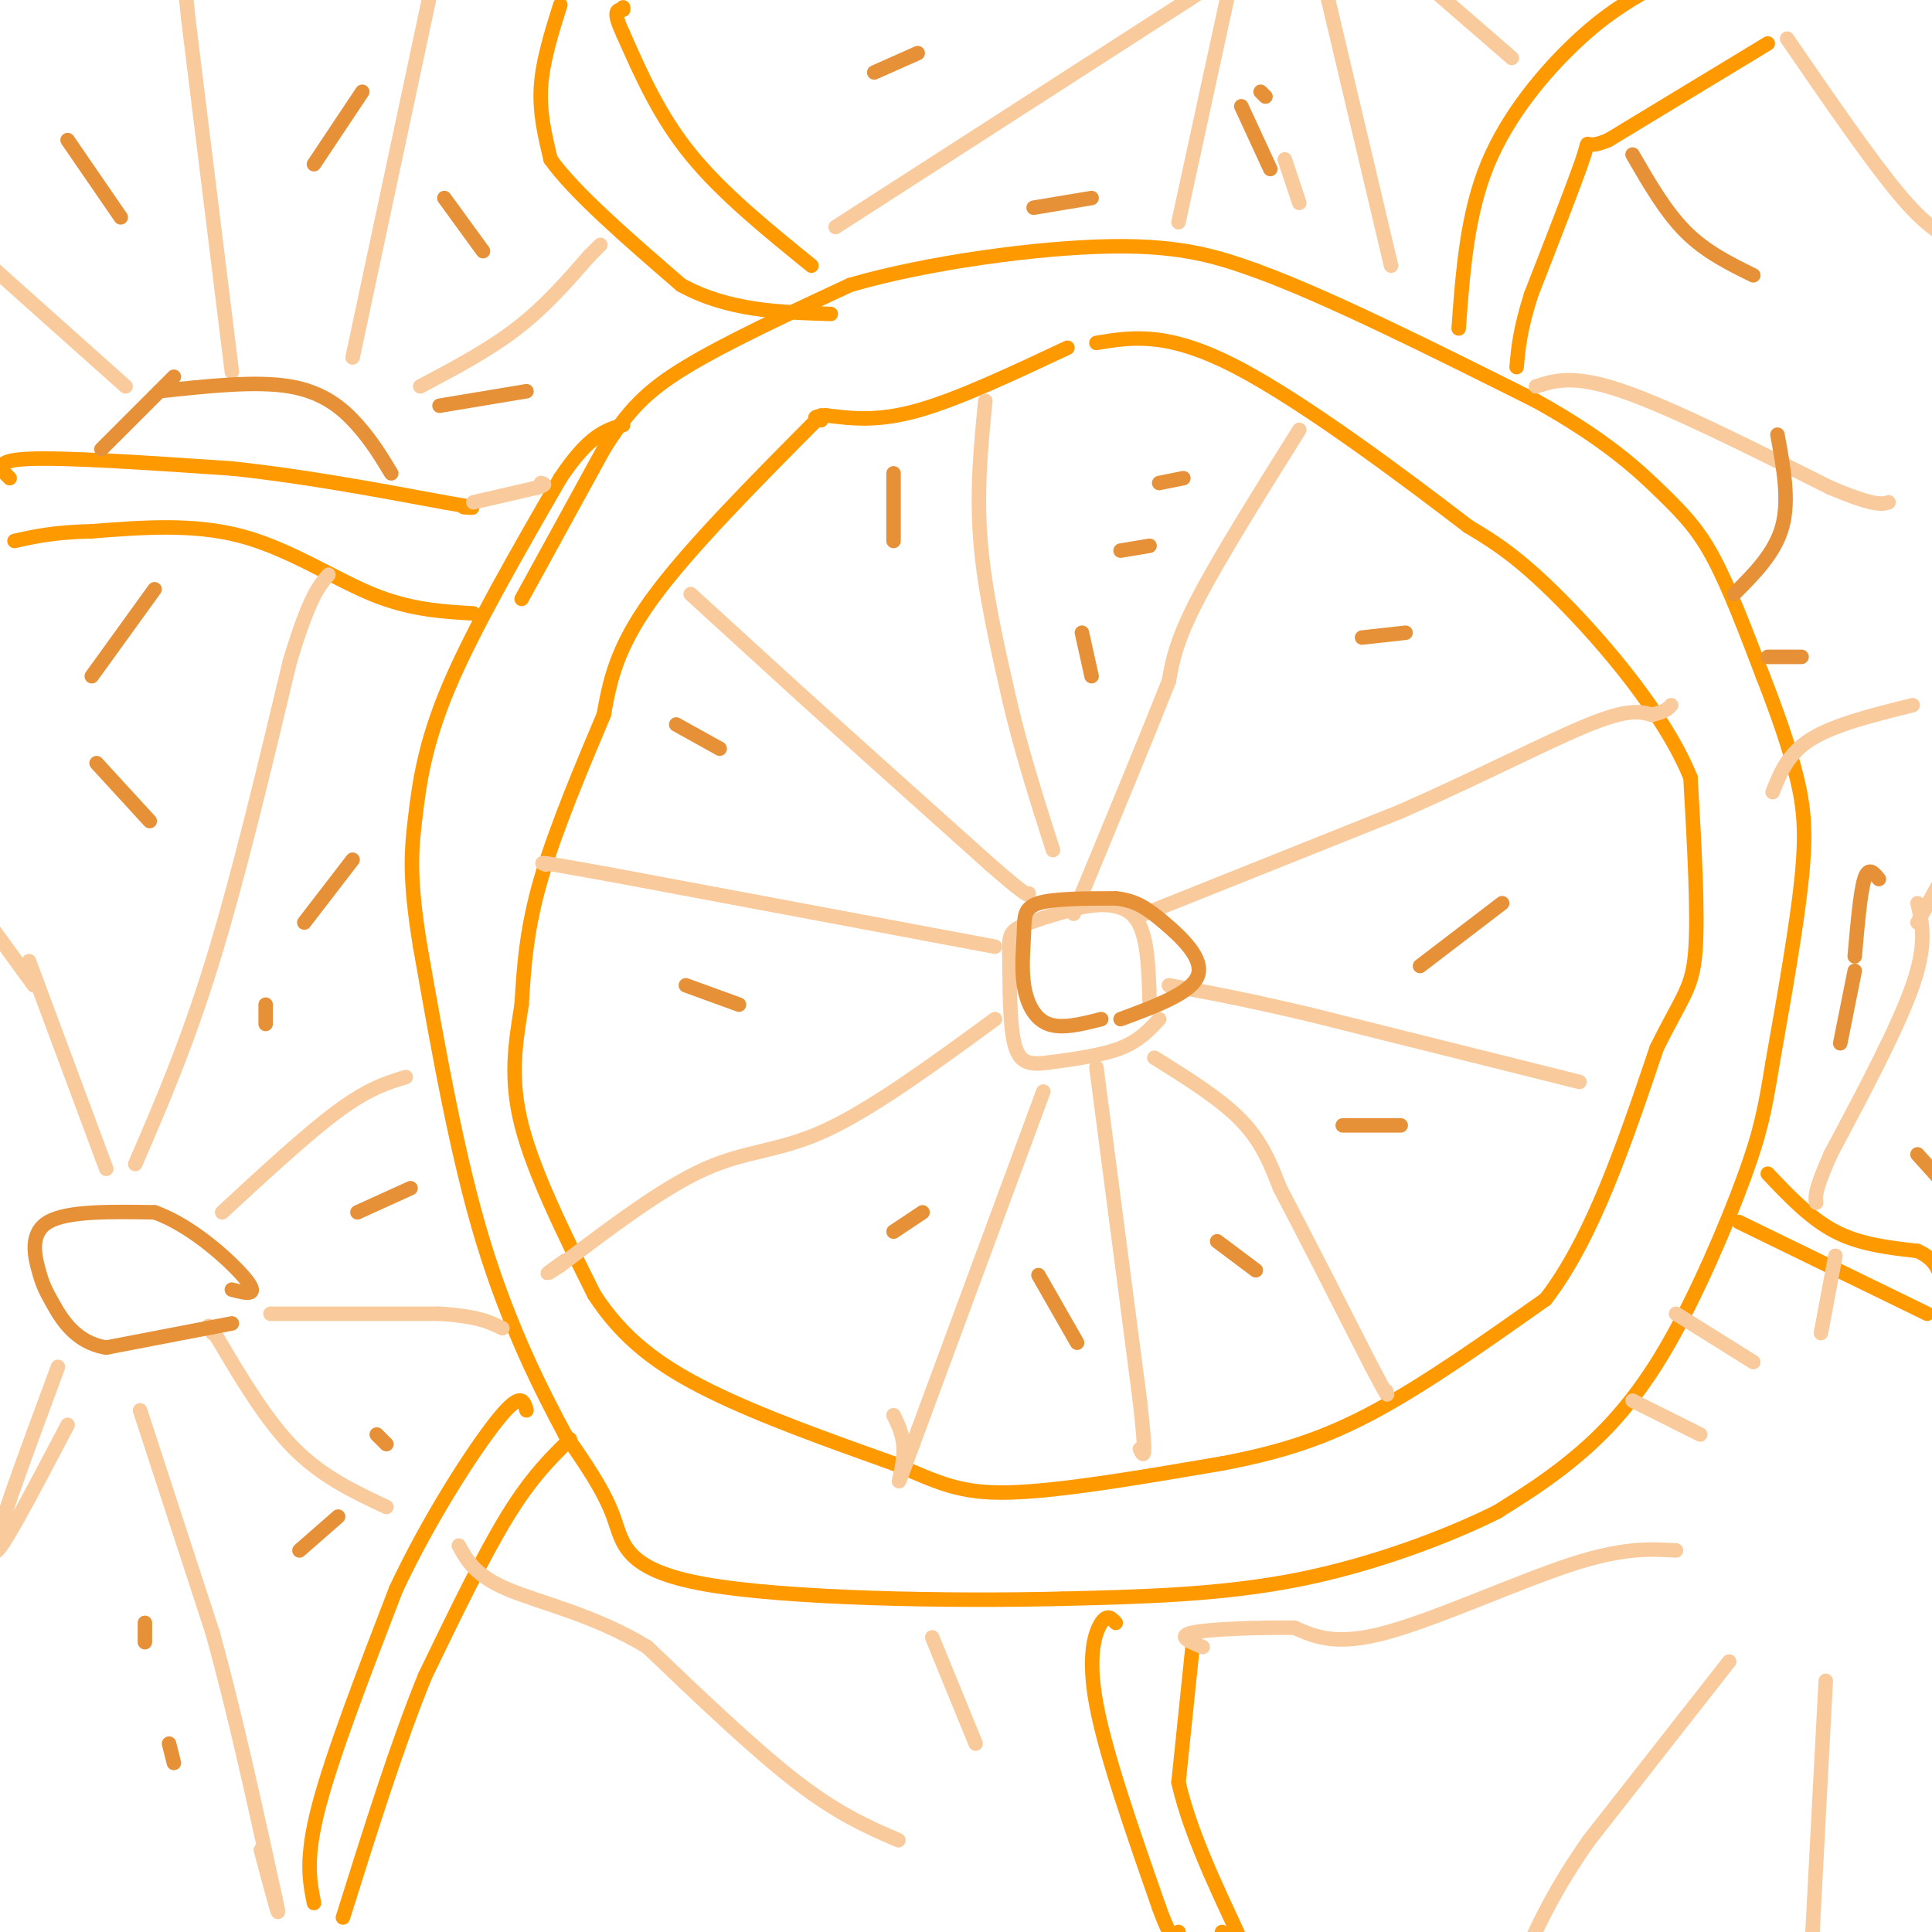 <svg viewBox='0 0 400 400' version='1.1' xmlns='http://www.w3.org/2000/svg' xmlns:xlink='http://www.w3.org/1999/xlink'><g fill='none' stroke='#ff9900' stroke-width='3' stroke-linecap='round' stroke-linejoin='round'><path d='M108,124c0.000,0.000 17.000,-31.000 17,-31'/><path d='M125,93c4.911,-7.844 8.689,-11.956 17,-17c8.311,-5.044 21.156,-11.022 34,-17'/><path d='M176,59c15.956,-4.644 38.844,-7.756 54,-8c15.156,-0.244 22.578,2.378 30,5'/><path d='M260,56c14.667,5.333 36.333,16.167 58,27'/><path d='M318,83c14.321,7.929 21.125,14.250 26,19c4.875,4.750 7.821,7.929 11,14c3.179,6.071 6.589,15.036 10,24'/><path d='M365,140c3.000,7.667 5.500,14.833 7,21c1.500,6.167 2.000,11.333 1,21c-1.000,9.667 -3.500,23.833 -6,38'/><path d='M367,220c-1.550,9.506 -2.426,14.270 -6,24c-3.574,9.730 -9.847,24.427 -16,35c-6.153,10.573 -12.187,17.021 -18,22c-5.813,4.979 -11.407,8.490 -17,12'/><path d='M310,313c-9.578,4.800 -25.022,10.800 -41,14c-15.978,3.200 -32.489,3.600 -49,4'/><path d='M220,331c-23.310,0.571 -57.083,-0.000 -74,-3c-16.917,-3.000 -16.976,-8.429 -19,-14c-2.024,-5.571 -6.012,-11.286 -10,-17'/><path d='M117,297c-4.756,-8.822 -11.644,-22.378 -17,-40c-5.356,-17.622 -9.178,-39.311 -13,-61'/><path d='M87,196c-2.381,-14.452 -1.833,-20.083 -1,-27c0.833,-6.917 1.952,-15.119 7,-27c5.048,-11.881 14.024,-27.440 23,-43'/><path d='M116,99c6.000,-9.000 9.500,-10.000 13,-11'/><path d='M170,86c-13.750,13.833 -27.500,27.667 -35,38c-7.500,10.333 -8.750,17.167 -10,24'/><path d='M125,148c-4.267,10.133 -9.933,23.467 -13,34c-3.067,10.533 -3.533,18.267 -4,26'/><path d='M108,208c-1.289,8.044 -2.511,15.156 0,25c2.511,9.844 8.756,22.422 15,35'/><path d='M123,268c5.978,9.222 13.422,14.778 24,20c10.578,5.222 24.289,10.111 38,15'/><path d='M185,303c9.289,3.933 13.511,6.267 24,6c10.489,-0.267 27.244,-3.133 44,-6'/><path d='M253,303c12.400,-2.356 21.400,-5.244 32,-11c10.600,-5.756 22.800,-14.378 35,-23'/><path d='M320,269c9.667,-12.500 16.333,-32.250 23,-52'/><path d='M343,217c5.400,-10.933 7.400,-12.267 8,-20c0.600,-7.733 -0.200,-21.867 -1,-36'/><path d='M350,161c-5.311,-13.156 -18.089,-28.044 -27,-37c-8.911,-8.956 -13.956,-11.978 -19,-15'/><path d='M304,109c-12.333,-9.444 -33.667,-25.556 -48,-33c-14.333,-7.444 -21.667,-6.222 -29,-5'/><path d='M221,72c-11.333,5.333 -22.667,10.667 -31,13c-8.333,2.333 -13.667,1.667 -19,1'/><path d='M171,86c-3.333,0.333 -2.167,0.667 -1,1'/><path d='M168,55c-9.250,-7.500 -18.500,-15.000 -25,-23c-6.500,-8.000 -10.250,-16.500 -14,-25'/><path d='M129,7c-2.333,-5.000 -1.167,-5.000 0,-5'/><path d='M129,2c0.000,-0.833 0.000,-0.417 0,0'/><path d='M116,1c-1.833,5.833 -3.667,11.667 -4,17c-0.333,5.333 0.833,10.167 2,15'/><path d='M114,33c4.833,6.833 15.917,16.417 27,26'/><path d='M141,59c9.667,5.333 20.333,5.667 31,6'/><path d='M302,68c0.867,-11.822 1.733,-23.644 6,-34c4.267,-10.356 11.933,-19.244 18,-25c6.067,-5.756 10.533,-8.378 15,-11'/><path d='M366,9c0.000,0.000 -33.000,20.000 -33,20'/><path d='M333,29c-5.756,2.489 -3.644,-1.289 -5,3c-1.356,4.289 -6.178,16.644 -11,29'/><path d='M317,61c-2.333,7.333 -2.667,11.167 -3,15'/><path d='M366,243c4.417,4.667 8.833,9.333 14,12c5.167,2.667 11.083,3.333 17,4'/><path d='M397,259c3.667,1.667 4.333,3.833 5,6'/><path d='M360,253c0.000,0.000 39.000,19.000 39,19'/><path d='M247,340c0.000,0.000 -3.000,29.000 -3,29'/><path d='M244,369c2.600,11.933 10.600,27.267 13,33c2.400,5.733 -0.800,1.867 -4,-2'/><path d='M231,336c-0.867,-0.956 -1.733,-1.911 -3,0c-1.267,1.911 -2.933,6.689 -1,17c1.933,10.311 7.467,26.156 13,42'/><path d='M240,395c2.833,7.833 3.417,6.417 4,5'/><path d='M118,298c-4.000,3.917 -8.000,7.833 -13,16c-5.000,8.167 -11.000,20.583 -17,33'/><path d='M88,347c-5.667,13.833 -11.333,31.917 -17,50'/><path d='M65,394c-0.917,-4.583 -1.833,-9.167 1,-20c2.833,-10.833 9.417,-27.917 16,-45'/><path d='M82,329c6.889,-14.689 16.111,-28.911 21,-35c4.889,-6.089 5.444,-4.044 6,-2'/><path d='M98,127c-6.556,-0.378 -13.111,-0.756 -21,-4c-7.889,-3.244 -17.111,-9.356 -27,-12c-9.889,-2.644 -20.444,-1.822 -31,-1'/><path d='M19,110c-7.833,0.167 -11.917,1.083 -16,2'/><path d='M2,99c-1.833,-1.833 -3.667,-3.667 4,-4c7.667,-0.333 24.833,0.833 42,2'/><path d='M48,97c14.333,1.500 29.167,4.250 44,7'/><path d='M92,104c8.000,1.333 6.000,1.167 4,1'/></g>
<g fill='none' stroke='#f9cb9c' stroke-width='3' stroke-linecap='round' stroke-linejoin='round'><path d='M143,123c0.000,0.000 23.000,21.000 23,21'/><path d='M166,144c10.333,9.333 24.667,22.167 39,35'/><path d='M205,179c7.833,6.833 7.917,6.417 8,6'/><path d='M204,83c-0.917,9.333 -1.833,18.667 -1,29c0.833,10.333 3.417,21.667 6,33'/><path d='M209,145c2.500,10.667 5.750,20.833 9,31'/><path d='M269,89c-8.250,13.167 -16.500,26.333 -21,35c-4.500,8.667 -5.250,12.833 -6,17'/><path d='M242,141c-4.000,10.167 -11.000,27.083 -18,44'/><path d='M224,185c-3.000,7.333 -1.500,3.667 0,0'/><path d='M235,190c0.000,0.000 55.000,-22.000 55,-22'/><path d='M290,168c16.644,-7.333 30.756,-14.667 39,-18c8.244,-3.333 10.622,-2.667 13,-2'/><path d='M342,148c2.833,-0.667 3.417,-1.333 4,-2'/><path d='M327,224c0.000,0.000 -56.000,-14.000 -56,-14'/><path d='M271,210c-14.167,-3.333 -21.583,-4.667 -29,-6'/><path d='M239,219c6.833,4.250 13.667,8.500 18,13c4.333,4.500 6.167,9.250 8,14'/><path d='M265,246c4.500,8.500 11.750,22.750 19,37'/><path d='M284,283c3.667,7.000 3.333,6.000 3,5'/><path d='M227,221c0.000,0.000 9.000,69.000 9,69'/><path d='M236,290c1.500,13.167 0.750,11.583 0,10'/><path d='M216,226c0.000,0.000 -27.000,73.000 -27,73'/><path d='M189,299c-4.556,12.422 -2.444,6.978 -2,3c0.444,-3.978 -0.778,-6.489 -2,-9'/><path d='M206,211c-12.667,9.267 -25.333,18.533 -35,23c-9.667,4.467 -16.333,4.133 -25,8c-8.667,3.867 -19.333,11.933 -30,20'/><path d='M116,262c-4.833,3.167 -1.917,1.083 1,-1'/><path d='M206,196c0.000,0.000 -80.000,-15.000 -80,-15'/><path d='M126,181c-15.500,-2.833 -14.250,-2.417 -13,-2'/><path d='M240,211c-2.083,2.250 -4.167,4.500 -8,6c-3.833,1.500 -9.417,2.250 -15,3'/><path d='M217,220c-3.852,0.490 -5.981,0.214 -7,-4c-1.019,-4.214 -0.928,-12.365 -1,-17c-0.072,-4.635 -0.306,-5.753 2,-7c2.306,-1.247 7.153,-2.624 12,-4'/><path d='M223,188c4.400,-0.933 9.400,-1.267 12,2c2.600,3.267 2.800,10.133 3,17'/><path d='M238,207c0.500,2.833 0.250,1.417 0,0'/><path d='M318,80c3.917,-1.250 7.833,-2.500 18,1c10.167,3.500 26.583,11.750 43,20'/><path d='M379,101c9.167,3.833 10.583,3.417 12,3'/><path d='M370,8c8.583,12.500 17.167,25.000 23,32c5.833,7.000 8.917,8.500 12,10'/><path d='M396,146c-8.083,2.000 -16.167,4.000 -21,7c-4.833,3.000 -6.417,7.000 -8,11'/><path d='M397,187c1.000,4.167 2.000,8.333 -1,17c-3.000,8.667 -10.000,21.833 -17,35'/><path d='M379,239c-3.333,7.500 -3.167,8.750 -3,10'/><path d='M397,191c0.000,0.000 5.000,-9.000 5,-9'/><path d='M347,321c-5.489,-0.311 -10.978,-0.622 -22,3c-11.022,3.622 -27.578,11.178 -38,14c-10.422,2.822 -14.711,0.911 -19,-1'/><path d='M268,337c-7.711,-0.067 -17.489,0.267 -21,1c-3.511,0.733 -0.756,1.867 2,3'/><path d='M352,297c0.000,0.000 -14.000,-7.000 -14,-7'/><path d='M363,282c0.000,0.000 -16.000,-10.000 -16,-10'/><path d='M358,344c0.000,0.000 -29.000,37.000 -29,37'/><path d='M329,381c-7.000,10.000 -10.000,16.500 -13,23'/><path d='M378,348c0.000,0.000 -3.000,57.000 -3,57'/><path d='M377,276c0.000,0.000 3.000,-16.000 3,-16'/><path d='M202,361c0.000,0.000 -9.000,-22.000 -9,-22'/><path d='M186,381c-6.167,-2.667 -12.333,-5.333 -21,-12c-8.667,-6.667 -19.833,-17.333 -31,-28'/><path d='M134,341c-10.822,-6.622 -22.378,-9.178 -29,-12c-6.622,-2.822 -8.311,-5.911 -10,-9'/><path d='M80,312c-6.583,-3.083 -13.167,-6.167 -19,-12c-5.833,-5.833 -10.917,-14.417 -16,-23'/><path d='M45,277c-2.833,-4.000 -1.917,-2.500 -1,-1'/><path d='M29,292c0.000,0.000 15.000,46.000 15,46'/><path d='M44,338c4.667,16.833 8.833,35.917 13,55'/><path d='M57,393c1.667,7.500 -0.667,-1.250 -3,-10'/><path d='M12,283c-6.667,18.000 -13.333,36.000 -13,38c0.333,2.000 7.667,-12.000 15,-26'/><path d='M22,242c0.000,0.000 -16.000,-43.000 -16,-43'/><path d='M28,241c5.333,-12.333 10.667,-24.667 16,-42c5.333,-17.333 10.667,-39.667 16,-62'/><path d='M60,137c4.000,-13.333 6.000,-15.667 8,-18'/><path d='M7,204c0.000,0.000 -8.000,-11.000 -8,-11'/><path d='M46,251c8.833,-8.167 17.667,-16.333 24,-21c6.333,-4.667 10.167,-5.833 14,-7'/><path d='M56,272c0.000,0.000 35.000,0.000 35,0'/><path d='M91,272c8.000,0.500 10.500,1.750 13,3'/><path d='M73,74c0.000,0.000 16.000,-75.000 16,-75'/><path d='M87,80c7.083,-3.750 14.167,-7.500 20,-12c5.833,-4.500 10.417,-9.750 15,-15'/><path d='M122,53c2.833,-2.833 2.417,-2.417 2,-2'/><path d='M98,104c0.000,0.000 13.000,-3.000 13,-3'/><path d='M111,101c2.333,-0.667 1.667,-0.833 1,-1'/><path d='M26,80c0.000,0.000 -28.000,-25.000 -28,-25'/><path d='M48,77c0.000,0.000 -9.000,-73.000 -9,-73'/><path d='M39,4c-1.500,-13.667 -0.750,-11.333 0,-9'/></g>
<g fill='none' stroke='#e69138' stroke-width='3' stroke-linecap='round' stroke-linejoin='round'><path d='M245,99c0.000,0.000 -5.000,1.000 -5,1'/><path d='M238,113c0.000,0.000 -6.000,1.000 -6,1'/><path d='M224,131c0.000,0.000 2.000,9.000 2,9'/><path d='M185,98c0.000,0.000 0.000,14.000 0,14'/><path d='M140,150c0.000,0.000 9.000,5.000 9,5'/><path d='M142,204c0.000,0.000 11.000,4.000 11,4'/><path d='M191,251c0.000,0.000 -6.000,4.000 -6,4'/><path d='M215,264c0.000,0.000 8.000,14.000 8,14'/><path d='M252,257c0.000,0.000 8.000,6.000 8,6'/><path d='M278,233c0.000,0.000 12.000,0.000 12,0'/><path d='M294,200c0.000,0.000 17.000,-13.000 17,-13'/><path d='M291,131c0.000,0.000 -9.000,1.000 -9,1'/><path d='M262,20c0.000,0.000 -1.000,-1.000 -1,-1'/></g>
<g fill='none' stroke='#f9cb9c' stroke-width='3' stroke-linecap='round' stroke-linejoin='round'><path d='M173,47c0.000,0.000 73.000,-47.000 73,-47'/><path d='M246,0c12.333,-8.000 6.667,-4.500 1,-1'/><path d='M244,46c0.000,0.000 10.000,-46.000 10,-46'/><path d='M288,55c0.000,0.000 -13.000,-55.000 -13,-55'/><path d='M313,12c0.000,0.000 -15.000,-13.000 -15,-13'/><path d='M266,33c0.000,0.000 3.000,9.000 3,9'/></g>
<g fill='none' stroke='#e69138' stroke-width='3' stroke-linecap='round' stroke-linejoin='round'><path d='M257,22c0.000,0.000 6.000,13.000 6,13'/><path d='M226,41c0.000,0.000 -12.000,2.000 -12,2'/><path d='M181,15c0.000,0.000 9.000,-4.000 9,-4'/><path d='M75,19c0.000,0.000 -10.000,15.000 -10,15'/><path d='M92,41c0.000,0.000 8.000,11.000 8,11'/><path d='M109,81c0.000,0.000 -18.000,3.000 -18,3'/><path d='M14,29c0.000,0.000 11.000,16.000 11,16'/><path d='M32,122c0.000,0.000 -13.000,18.000 -13,18'/><path d='M20,158c0.000,0.000 11.000,12.000 11,12'/><path d='M73,178c0.000,0.000 -10.000,13.000 -10,13'/><path d='M55,208c0.000,0.000 0.000,4.000 0,4'/><path d='M85,246c0.000,0.000 -11.000,5.000 -11,5'/><path d='M78,297c0.000,0.000 2.000,2.000 2,2'/><path d='M70,314c0.000,0.000 -8.000,7.000 -8,7'/><path d='M30,336c0.000,0.000 0.000,4.000 0,4'/><path d='M35,361c0.000,0.000 1.000,4.000 1,4'/><path d='M48,274c0.000,0.000 -26.000,5.000 -26,5'/><path d='M22,279c-6.370,-0.994 -9.295,-5.978 -11,-9c-1.705,-3.022 -2.190,-4.083 -3,-7c-0.810,-2.917 -1.946,-7.691 2,-10c3.946,-2.309 12.973,-2.155 22,-2'/><path d='M32,251c7.778,2.711 16.222,10.489 19,14c2.778,3.511 -0.111,2.756 -3,2'/><path d='M228,211c-4.081,1.041 -8.163,2.083 -11,1c-2.837,-1.083 -4.431,-4.290 -5,-8c-0.569,-3.710 -0.115,-7.922 0,-11c0.115,-3.078 -0.110,-5.022 3,-6c3.110,-0.978 9.555,-0.989 16,-1'/><path d='M231,186c4.131,0.429 6.458,2.000 10,5c3.542,3.000 8.298,7.429 7,11c-1.298,3.571 -8.649,6.286 -16,9'/><path d='M33,81c10.000,-1.089 20.000,-2.178 27,-1c7.000,1.178 11.000,4.622 14,8c3.000,3.378 5.000,6.689 7,10'/><path d='M36,78c0.000,0.000 -15.000,15.000 -15,15'/><path d='M338,32c3.417,5.917 6.833,11.833 11,16c4.167,4.167 9.083,6.583 14,9'/><path d='M368,90c1.250,6.750 2.500,13.500 1,19c-1.500,5.500 -5.750,9.750 -10,14'/><path d='M366,136c0.000,0.000 7.000,0.000 7,0'/><path d='M389,182c-1.083,-1.333 -2.167,-2.667 -3,0c-0.833,2.667 -1.417,9.333 -2,16'/><path d='M384,201c0.000,0.000 -3.000,15.000 -3,15'/><path d='M397,239c0.000,0.000 9.000,10.000 9,10'/></g>
</svg>